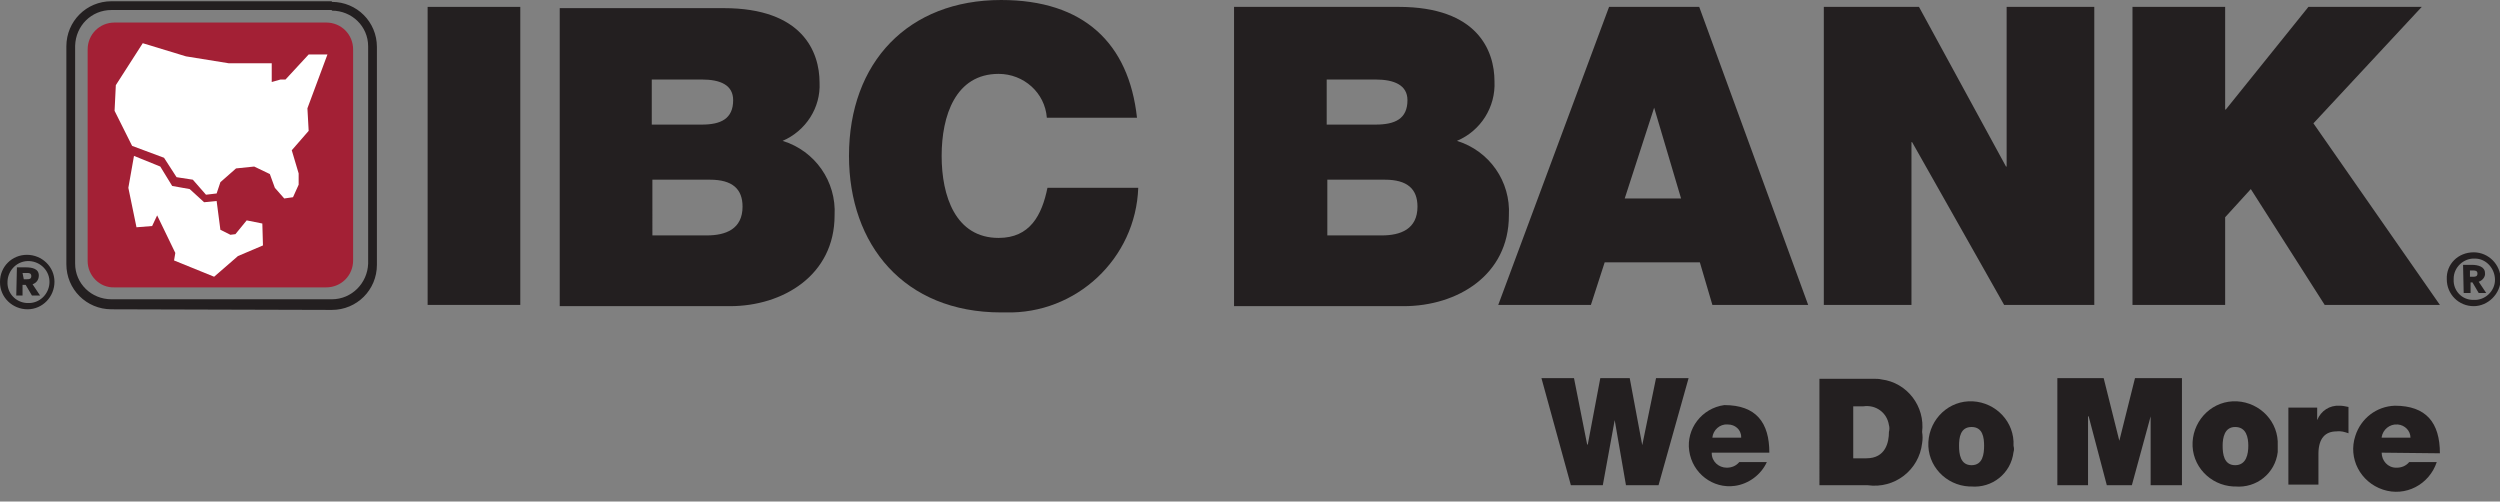 <?xml version="1.0" encoding="utf-8"?>
<!-- Generator: Adobe Illustrator 27.0.0, SVG Export Plug-In . SVG Version: 6.00 Build 0)  -->
<svg version="1.1" id="Layer_1" xmlns="http://www.w3.org/2000/svg" xmlns:xlink="http://www.w3.org/1999/xlink" x="0px" y="0px"
	 viewBox="0 0 399.3 80.1" style="enable-background:new 0 0 399.3 80.1;" xml:space="preserve">
<rect x="0" y="0" width="399.3" height="80.1" fill="#808080" stroke="none"/>
<style type="text/css">
	.st0{fill:#231F20;}
	.st1{fill:#A32035;}
	.st2{fill:#FFFFFF;}
</style>
<rect x="68.3" y="1.1" class="st0" width="14.8" height="47.6"/>
<path class="st0" d="M104.1,28.7h9.3c3.6,0,5.2,1.5,5.2,4.3c0,3.6-2.7,4.6-5.7,4.6h-8.7V28.7 M89.4,48.9h27.2
	c8.4,0,16.7-4.9,16.7-14.5c0.3-5.4-3.1-10.3-8.3-11.9c3.7-1.6,6.1-5.3,5.9-9.3c0-4.9-2.7-11.9-15.3-11.9H89.4V48.9z M104.1,12.7h8
	c3,0,5,0.9,5,3.3c0,3-2,3.9-5,3.9h-8V12.7z"/>
<path class="st0" d="M167.2,18.8c-0.3-4-3.7-7-7.7-7c-6.9,0-9.1,6.7-9.1,13.1s2.2,13.1,9.1,13.1c5,0,6.9-3.6,7.8-8h14.5
	c-0.4,11.3-9.9,20.2-21.2,19.9c-0.2,0-0.4,0-0.7,0c-15.5,0-24.3-10.8-24.3-25c0-15,9.5-24.9,24.3-24.9c13.2,0,20.4,6.9,21.7,18.8
	h-14.5"/>
<path class="st0" d="M211.9,28.7h9.3c3.6,0,5.2,1.5,5.2,4.3c0,3.6-2.7,4.6-5.7,4.6h-8.7V28.7 M197.1,48.9h27.1
	c8.5,0,16.8-4.9,16.8-14.5c0.3-5.4-3.1-10.3-8.3-11.9c3.8-1.6,6.2-5.4,6-9.5c0-4.9-2.7-11.9-15.3-11.9h-26.3L197.1,48.9z
	 M211.9,12.7h7.8c3,0,5.1,0.9,5.1,3.3c0,3-2,3.9-5.1,3.9h-7.8V12.7z"/>
<path class="st0" d="M259.5,31.7l4.7-14.5l0,0l4.3,14.5H259.5z M239.3,48.7h14.8l2.2-6.8h15.2l2,6.8h15.3L271.4,1.1H257L239.3,48.7z
	"/>
<polygon class="st0" points="291.3,1.1 306.5,1.1 320.4,26.6 320.5,26.6 320.5,1.1 334.5,1.1 334.5,48.7 320.1,48.7 305.4,22.7 
	305.3,22.7 305.3,48.7 291.3,48.7 "/>
<polygon class="st0" points="340.6,1.1 355.4,1.1 355.4,17.5 355.5,17.5 368.7,1.1 386.8,1.1 369.5,19.7 389.7,48.7 371.3,48.7 
	359.5,30.2 355.4,34.7 355.4,48.7 340.6,48.7 "/>
<polygon class="st0" points="264.9,77.5 259.7,77.5 257.9,67.1 257.9,67.1 256,77.5 250.9,77.5 246.2,60.4 251.4,60.4 253.5,71 
	253.6,71 255.6,60.4 260.3,60.4 262.3,71.1 262.3,71.1 264.5,60.4 269.7,60.4 "/>
<path class="st0" d="M273.5,69.9c0.1-1.2,1.2-2.2,2.4-2.1c0,0,0,0,0.1,0c1.1,0,2.1,0.8,2.1,2c0,0,0,0.1,0,0.1H273.5 M282.6,72.3
	c0-4.8-2.1-7.6-7.2-7.6c-3.6,0.5-6.1,3.8-5.6,7.3c0.5,3.6,3.8,6.1,7.3,5.6c2.2-0.3,4.2-1.8,5.1-3.8h-4.4c-0.5,0.6-1.2,0.9-2,0.9
	c-1.3,0-2.4-1-2.4-2.3c0,0,0-0.1,0-0.1H282.6z"/>
<path class="st0" d="M295.9,64.9h1.7c2-0.3,3.8,1,4.1,3c0.1,0.3,0.1,0.7,0,1.1c0,1.6-0.5,4.2-3.6,4.2H296v-8.3 M290.7,77.5h7.6
	c4.3,0.6,8.2-2.4,8.7-6.7c0.1-0.6,0.1-1.2,0-1.8c0.5-4.1-2.4-7.9-6.5-8.4c-0.4-0.1-0.8-0.1-1.3-0.1h-8.6V77.5z"/>
<path class="st0" d="M316.9,71.2c0,1.3-0.2,3.1-2,3.1c-1.8,0-2-1.8-2-3.1c0-1.3,0.2-3,2-3C316.7,68.2,316.9,69.9,316.9,71.2
	 M321.6,71.2c0.2-3.8-2.8-6.9-6.5-7.1c-3.8-0.2-6.9,2.8-7.1,6.5c-0.2,3.8,2.8,6.9,6.5,7.1c0.1,0,0.2,0,0.3,0
	c3.4,0.3,6.4-2.1,6.8-5.5C321.7,71.9,321.7,71.6,321.6,71.2"/>
<polygon class="st0" points="328.6,60.4 336,60.4 338.5,70.4 338.5,70.4 341,60.4 348.5,60.4 348.5,77.5 343.5,77.5 343.5,66.5 
	343.5,66.5 340.5,77.5 336.5,77.5 333.6,66.5 333.5,66.5 333.5,77.5 328.6,77.5 "/>
<path class="st0" d="M359.1,71.2c0,1.3-0.3,3.1-2.1,3.1c-1.8,0-2-1.8-2-3.1c0-1.3,0.3-3,2-3C358.8,68.2,359.1,69.9,359.1,71.2
	 M363.8,71.2c0.2-3.8-2.8-6.9-6.5-7.1c-3.8-0.2-6.9,2.8-7.1,6.5c-0.2,3.8,2.8,6.9,6.5,7.1c0.1,0,0.2,0,0.3,0
	c3.4,0.3,6.4-2.1,6.8-5.5C363.8,71.9,363.8,71.6,363.8,71.2"/>
<path class="st0" d="M365.5,65.1h4.6v2l0,0c0.6-1.5,2-2.4,3.6-2.3c0.5,0,0.9,0.1,1.4,0.2v4.2c-0.6-0.2-1.2-0.4-1.9-0.3
	c-1.8,0-2.9,1.1-2.9,3.6v4.9h-4.8L365.5,65.1"/>
<path class="st0" d="M385,69.9c0-1.1-0.9-2-2-2.1c0,0-0.1,0-0.1,0c-1.2-0.1-2.3,0.8-2.5,2c0,0,0,0,0,0.1H385 M380.4,72.3
	c0,1.3,1,2.4,2.3,2.4c0,0,0.1,0,0.1,0c0.8,0,1.5-0.3,2-0.9h4.4c-1.2,3.6-5,5.6-8.6,4.4c-3.6-1.2-5.6-5-4.4-8.6
	c0.9-2.8,3.4-4.7,6.3-4.8c5,0,7.2,2.7,7.2,7.6L380.4,72.3z"/>
<path class="st0" d="M395.1,40.3c2.4,0,4.3,2,4.3,4.3s-2,4.3-4.3,4.3c-2.4,0-4.3-1.9-4.3-4.3C390.7,42.2,392.6,40.3,395.1,40.3
	C395,40.3,395,40.3,395.1,40.3 M395.1,47.9c1.8,0.1,3.4-1.4,3.4-3.2s-1.4-3.4-3.2-3.4c-1.8-0.1-3.4,1.4-3.4,3.2c0,0,0,0.1,0,0.1
	c-0.1,1.8,1.3,3.3,3.1,3.3C395,47.9,395,47.9,395.1,47.9 M393.4,42.3h1.4c1,0,2.1,0.3,2.1,1.3c0.1,0.6-0.4,1.2-1,1.4l1.2,1.8h-1.2
	l-1-1.7h-0.3v1.7h-1.1L393.4,42.3z M394.5,44.2h0.5c0.3,0,0.7,0,0.7-0.5c0-0.5-0.4-0.5-0.7-0.5h-0.5V44.2z"/>
<path class="st0" d="M4.3,40.7c2.4,0,4.4,1.9,4.4,4.3c0,2.4-1.9,4.4-4.3,4.4c-2.4,0-4.4-1.9-4.4-4.3c0,0,0-0.1,0-0.1
	C0,42.6,1.9,40.7,4.3,40.7C4.3,40.7,4.3,40.7,4.3,40.7 M4.4,48.4c1.9,0.1,3.4-1.4,3.5-3.2c0.1-1.9-1.4-3.4-3.2-3.5
	c-1.9-0.1-3.4,1.4-3.5,3.2c0,0,0,0.1,0,0.1c-0.1,1.8,1.3,3.3,3.1,3.4C4.3,48.4,4.3,48.4,4.4,48.4 M2.7,42.7h1.4c1,0,2.1,0.2,2.1,1.3
	c0,0.7-0.4,1.2-1,1.4l1.2,1.8H5.1l-1-1.7H3.6v1.7H2.6L2.7,42.7z M3.8,44.6h0.5c0.3,0,0.7,0,0.7-0.5c0-0.5-0.4-0.5-0.7-0.5H3.6
	L3.8,44.6z"/>
<path class="st0" d="M17.8,49.4c-4,0-7.2-3.2-7.2-7.2V7.4c0-4,3.2-7.2,7.2-7.2H53v1.4H17.8c-3.2,0-5.7,2.5-5.8,5.7v34.8
	c0,3.2,2.6,5.7,5.8,5.7H53c3.2,0,5.7-2.6,5.8-5.7V7.4c0-3.2-2.6-5.7-5.8-5.7V0.3c4,0,7.2,3.2,7.2,7.2v34.8c0,4-3.2,7.2-7.2,7.2
	L17.8,49.4z"/>
<path class="st1" d="M18.3,3.6h33.8c2.4,0,4.3,1.9,4.3,4.3v33.7c0,2.4-1.9,4.3-4.3,4.3c0,0,0,0,0,0H18.3C15.9,46,14,44,14,41.7
	c0,0,0,0,0,0V7.9C14,5.5,15.9,3.6,18.3,3.6L18.3,3.6"/>
<polygon class="st2" points="22.8,6.9 18.5,13.6 18.3,17.7 21.1,23.3 26.2,25.2 28.2,28.3 30.8,28.7 32.9,31.1 34.6,30.9 35.2,29.1 
	37.7,26.9 40.6,26.6 43.1,27.8 43.9,30 45.4,31.7 46.8,31.5 47.7,29.5 47.7,27.7 46.6,24 49.3,20.9 49.1,17.3 52.3,8.7 49.3,8.7 
	45.6,12.7 44.8,12.7 43.4,13.1 43.4,10.1 36.5,10.1 29.7,9 "/>
<polygon class="st2" points="21.4,24.9 25.6,26.6 27.5,29.7 30.3,30.2 32.6,32.3 34.6,32.1 35.2,36.7 36.8,37.5 37.6,37.4 
	39.4,35.2 41.9,35.7 42,39.2 38,40.9 34.2,44.2 27.8,41.6 28,40.4 25.1,34.4 24.3,36.1 21.8,36.3 20.5,30 "/>
</svg>
